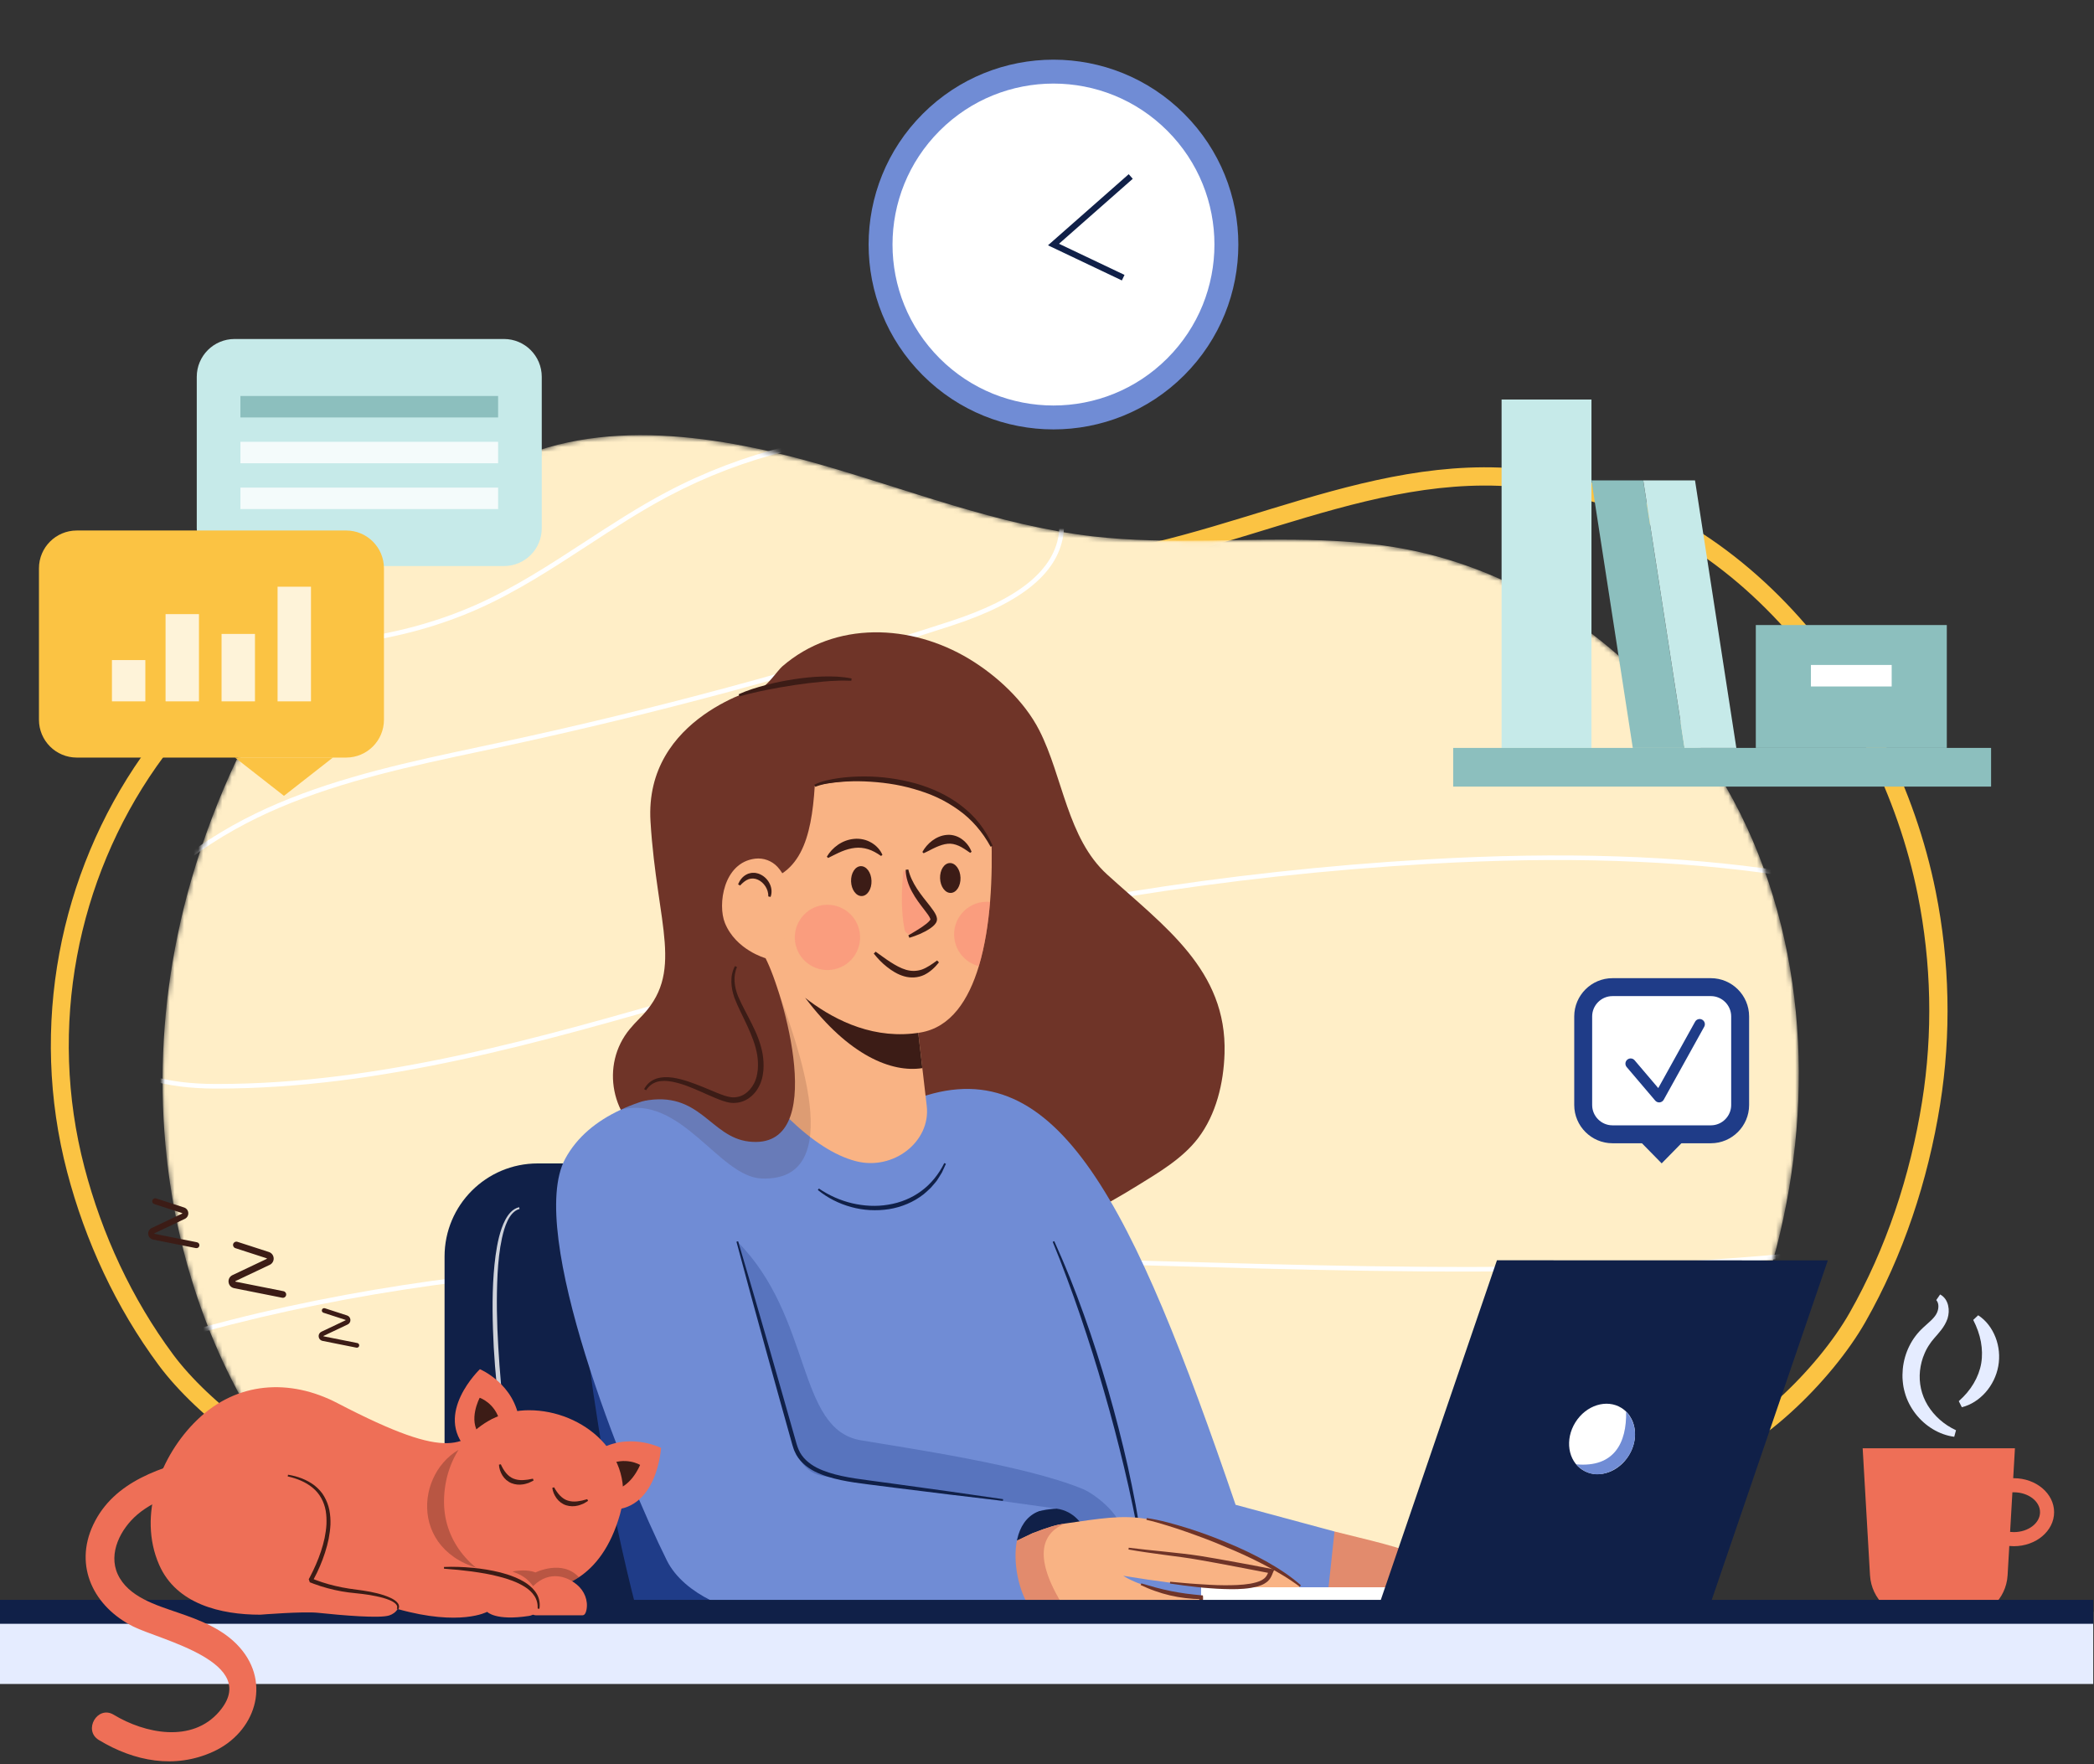 <svg width="438" height="369" viewBox="0 0 438 369" fill="none" xmlns="http://www.w3.org/2000/svg">
<rect x="0" y="0" width="438" height="369" fill="#333333" stroke="none"/>
<path d="M421.225 309.191C421.183 309.191 421.142 309.196 421.1 309.197L421.462 302.936H389.613L391.148 329.496C391.435 334.475 395.557 338.365 400.543 338.365H410.532C415.519 338.365 419.64 334.475 419.927 329.496L420.282 323.368C420.592 323.397 420.906 323.415 421.225 323.415C425.874 323.415 429.657 320.225 429.657 316.303C429.657 312.382 425.874 309.191 421.225 309.191ZM421.225 320.469C420.962 320.469 420.705 320.45 420.452 320.422L420.93 312.149C421.028 312.145 421.125 312.138 421.225 312.138C424.25 312.138 426.711 314.006 426.711 316.303C426.711 318.6 424.25 320.469 421.225 320.469Z" fill="#EE6F57"/>
<path d="M408.762 300.528C405.638 300.122 402.692 298.311 400.684 295.728C399.682 294.432 398.883 292.937 398.438 291.314C398.311 290.913 398.237 290.501 398.147 290.091C398.091 289.678 398.011 289.264 397.989 288.847C397.901 288.014 397.936 287.178 398.002 286.349C398.167 284.691 398.62 283.065 399.36 281.572C399.726 280.824 400.163 280.109 400.671 279.446C401.166 278.783 401.763 278.152 402.326 277.638C402.888 277.116 403.428 276.665 403.89 276.213C404.125 275.99 404.341 275.769 404.53 275.541C404.723 275.31 404.888 275.081 405.007 274.866C405.276 274.416 405.438 273.858 405.452 273.335C405.47 272.806 405.349 272.326 405.008 271.931L405.811 270.761C406.242 270.977 406.621 271.326 406.907 271.727C407.187 272.134 407.374 272.59 407.486 273.05C407.703 273.976 407.638 274.914 407.36 275.817C406.724 277.626 405.517 278.809 404.618 279.866C404.162 280.399 403.787 280.869 403.453 281.41C403.275 281.668 403.132 281.951 402.972 282.22C402.837 282.506 402.683 282.78 402.567 283.073C402.056 284.225 401.745 285.462 401.603 286.712C401.336 289.229 401.881 291.742 403.221 293.955C404.573 296.153 406.616 297.997 409.138 299.161L408.762 300.528Z" fill="#E5ECFF"/>
<path d="M409.716 293.074C410.998 291.939 412.036 290.714 412.825 289.37C413.619 288.036 414.162 286.602 414.411 285.145C414.656 283.687 414.618 282.165 414.34 280.644C414.056 279.119 413.522 277.619 412.739 276.084L413.772 275.112C415.427 276.168 416.675 277.853 417.403 279.732C418.139 281.616 418.351 283.736 417.974 285.779C417.599 287.824 416.652 289.722 415.319 291.233C413.983 292.736 412.25 293.887 410.351 294.343L409.716 293.074Z" fill="#E5ECFF"/>
<path d="M158.302 344.687C117.63 336.811 88.902 313.113 75.567 276.403C54.355 218.009 77.083 131.928 137.89 113.015C161.972 105.525 191.545 118.938 216.285 118.755C251.034 118.499 282.282 97.175 316.801 99.893C361.742 103.433 394.592 144.835 403.018 186.841C405.911 201.26 406.246 216.183 403.931 230.696C401.415 246.468 396.29 261.921 388.512 275.587C381.809 287.361 366.314 302.95 353.134 306.089C353.133 306.089 158.302 344.687 158.302 344.687Z" stroke="#FBC343" stroke-width="3.82" stroke-miterlimit="10"/>
<path d="M267.171 338.167C307.367 328.243 338.081 298.268 348.671 263.972C365.515 209.417 336.189 132.661 273.767 119.586C261.087 116.93 247.724 117.602 234.86 119.088C213.847 121.516 192.291 124.569 171.115 123.893C150.521 123.236 130.55 117.182 109.795 117.649C41.2 119.194 0.12 184.7 15.863 244.685C19.583 258.861 25.895 272.569 34.733 284.471C42.349 294.726 59.073 307.854 72.53 309.814C72.532 309.814 267.171 338.167 267.171 338.167Z" stroke="#FBC343" stroke-width="3.75" stroke-miterlimit="10"/>
<mask id="mask0_341_236" style="mask-type:luminance" maskUnits="userSpaceOnUse" x="34" y="91" width="343" height="256">
<path d="M368.048 272.719C357.266 303.917 344.389 334.725 299.603 346.621L106.025 344.565C62.405 323.963 38.568 283.283 34.602 239.394C33.289 224.89 34.147 210.027 37.19 195.434C37.985 191.59 38.933 187.766 40.035 183.973C50.035 149.495 71.201 116.989 102.688 98.655C122.919 86.874 148.851 90.762 170.338 96.81C189.71 102.261 208.634 109.898 228.635 112.197C244.567 114.023 260.775 112.402 276.758 113.03C282.479 113.255 288.162 113.767 293.799 114.824C317.944 119.36 339.348 134.165 354.037 153.96C359.098 160.763 363.358 168.156 366.67 175.92C379.604 206.292 378.829 241.52 368.048 272.719Z" fill="white"/>
</mask>
<g mask="url(#mask0_341_236)">
<path d="M368.048 272.719C357.266 303.917 344.389 334.725 299.603 346.622L106.025 344.565C62.405 323.963 38.568 283.283 34.602 239.394C33.289 224.89 34.147 210.027 37.19 195.434C37.985 191.59 38.933 187.766 40.035 183.973C50.035 149.495 71.201 116.989 102.688 98.655C122.919 86.874 148.851 90.762 170.338 96.81C189.71 102.261 208.634 109.898 228.635 112.198C244.567 114.023 260.775 112.403 276.758 113.03C282.479 113.255 288.162 113.767 293.799 114.824C317.944 119.36 339.348 134.165 354.037 153.96C359.098 160.763 363.358 168.156 366.67 175.921C379.604 206.293 378.829 241.521 368.048 272.719Z" fill="#FFEEC7"/>
<path d="M-0.185 319.961C-1.067 309.243 4.934 297.687 15.476 289.801C25.078 282.619 36.924 278.958 48.296 276.072C111.482 260.034 178.223 261.948 242.766 263.798C300.447 265.452 360.094 267.161 417.194 256.102C425.323 254.528 433.867 252.613 441.139 248.102C448.95 243.256 453.896 235.665 454.045 228.291C454.325 214.464 439.346 204.987 430.393 200.569C396.39 183.79 354.552 177.479 298.73 180.702C256.721 183.129 214.583 189.893 173.484 200.808C164.249 203.261 154.866 205.973 145.794 208.596C113.311 217.986 79.726 227.695 45.471 227.695C45.298 227.695 45.128 227.695 44.956 227.695C35.657 227.668 23.718 225.785 19.649 216.964C16.778 210.737 19.193 203.644 21.725 198.79C30.186 182.566 46.193 173.11 58.132 168.035C71.544 162.335 86.117 159.236 100.211 156.239C101.884 155.883 103.556 155.527 105.226 155.168C136.713 148.386 168.183 139.902 198.762 129.952C213.274 125.23 220.722 119.09 221.531 111.182C222.248 104.167 217.1 98.025 211.679 95.048C205.185 91.482 197.511 91.019 191.552 91.015C191.524 91.015 191.495 91.015 191.468 91.015C173.483 91.015 155.635 95.428 139.846 103.781C133.981 106.884 128.321 110.575 122.848 114.145C115.602 118.87 108.109 123.757 100.033 127.351C84.415 134.301 65.926 136.862 45.077 134.96C28.981 133.493 16.712 129.54 7.568 122.878C2.051 118.858 -2.554 113.672 -7.007 108.658C-12.418 102.563 -18.015 96.262 -25.205 92.169L-24.73 91.334C-17.401 95.505 -11.752 101.867 -6.288 108.02C-1.869 112.996 2.701 118.142 8.134 122.101C17.134 128.658 29.246 132.551 45.164 134.003C65.844 135.889 84.175 133.355 99.642 126.473C107.649 122.911 115.108 118.046 122.323 113.34C127.814 109.759 133.492 106.055 139.397 102.932C155.323 94.507 173.328 90.054 191.468 90.054C191.496 90.054 191.524 90.054 191.553 90.054C197.627 90.059 205.456 90.535 212.142 94.206C217.841 97.335 223.249 103.828 222.487 111.28C221.635 119.606 213.972 126.013 199.059 130.866C168.449 140.826 136.947 149.318 105.428 156.107C103.758 156.467 102.085 156.823 100.411 157.179C86.362 160.166 71.835 163.255 58.508 168.92C46.714 173.933 30.907 183.262 22.577 199.234C20.145 203.897 17.814 210.689 20.522 216.561C24.379 224.923 35.94 226.708 44.958 226.734C45.128 226.735 45.301 226.735 45.47 226.735C79.592 226.735 113.107 217.046 145.527 207.673C154.605 205.049 163.992 202.336 173.238 199.88C214.398 188.948 256.602 182.173 298.676 179.743C354.672 176.508 396.66 182.852 430.818 199.707C439.977 204.227 455.297 213.951 455.006 228.311C454.85 236.007 449.731 243.903 441.646 248.919C434.235 253.516 425.594 255.454 417.377 257.046C360.172 268.125 300.472 266.414 242.738 264.759C178.262 262.911 111.589 260.999 48.532 277.004C37.257 279.866 25.518 283.49 16.052 290.571C5.772 298.26 -0.082 309.492 0.773 319.882L-0.185 319.961Z" fill="white"/>
</g>
<path d="M279.14 320.336C292.209 323.687 310.166 326.691 304.443 337.865L271.883 337.833L279.14 320.336Z" fill="#E28B6D"/>
<path d="M143.955 346.623H112.461C101.706 346.623 92.988 337.905 92.988 327.15V262.826C92.988 252.072 101.706 243.353 112.461 243.353H143.955C154.71 243.353 163.428 252.072 163.428 262.826V327.15C163.428 337.905 154.71 346.623 143.955 346.623Z" fill="#102048"/>
<path opacity="0.8" d="M108.673 252.875C107.49 253.184 106.692 254.264 106.158 255.367C105.612 256.49 105.274 257.718 105 258.95C104.465 261.426 104.213 263.969 104.073 266.512C103.815 271.604 103.92 276.721 104.231 281.822C104.521 286.925 104.989 292.02 105.606 297.097C105.903 299.637 106.245 302.172 106.637 304.699C107.013 307.229 107.434 309.753 107.949 312.258L107.582 312.341C106.969 309.848 106.445 307.334 105.975 304.81C105.526 302.283 105.127 299.746 104.773 297.204C104.086 292.117 103.581 287.004 103.28 281.876C103.019 276.748 102.89 271.6 103.263 266.46C103.46 263.894 103.753 261.323 104.368 258.802C104.694 257.549 105.083 256.298 105.701 255.134C106.011 254.555 106.376 253.995 106.85 253.517C107.319 253.041 107.917 252.656 108.589 252.508L108.673 252.875Z" fill="white"/>
<path d="M120.723 259.68C120.723 259.68 122.716 300.099 135.262 344.562H169.545L120.723 259.68Z" fill="#1F3C88"/>
<path d="M136.45 239.045C127.835 234.359 125.472 222.747 131.763 215.206C132.369 214.48 133.041 213.746 133.786 213.005C143.397 203.43 137.409 193.851 136.065 171.823C134.723 149.817 159.239 143.807 159.286 143.796C160.442 143.513 162.68 140.214 163.626 139.393C174.691 129.796 190.564 130.505 202.693 137.809C208.464 141.284 214.271 146.636 217.395 152.775C222.348 162.511 223.244 175.34 231.586 182.922C243.478 193.731 256.669 202.907 256.136 220.34C255.947 226.532 254.397 233.076 250.623 238.04C247.334 242.366 242.324 245.268 237.802 248.067C230.452 252.615 222.693 256.638 214.486 259.339C206.541 261.954 198.508 264.306 190.452 266.548C189.691 266.76 188.929 266.971 188.167 267.179L136.45 239.045Z" fill="#6F3428"/>
<path d="M192.511 229.527C221.304 219.641 236.944 251.87 258.449 314.753L279.139 320.336L276.735 342.73L269.185 344.303L207.543 344.563L192.511 229.527Z" fill="#708CD5"/>
<path d="M437.84 337.142H0V352.232H437.84V337.142Z" fill="#E5ECFF"/>
<path d="M151.947 224.842L216.339 240.958L243.392 322.023L153.016 324.777L147.037 264.839L151.947 224.842Z" fill="#708CD5"/>
<path opacity="0.3" d="M154.218 259.68C170.038 275.607 166.539 298.945 180.054 301.261C189.001 302.794 214.429 306.428 226.559 311.482C229.013 312.504 235.785 317.541 234.736 322.01C234.06 324.89 225.035 322.583 225.035 322.583L157.466 315.801L143.157 282.694L154.218 259.68Z" fill="#1F3C88"/>
<path d="M209.797 318.06C210.257 317.336 219.945 315.415 221.04 315.565C224.643 316.056 226.611 318.88 227.479 321.039L213.145 328.599L209.797 318.06Z" fill="#102048"/>
<path d="M220.522 259.609L222.185 263.399C222.732 264.665 223.244 265.947 223.775 267.221C224.796 269.785 225.781 272.363 226.706 274.964C228.578 280.157 230.236 285.425 231.791 290.72C233.319 296.025 234.693 301.373 235.907 306.757C236.493 309.454 237.059 312.156 237.562 314.87C238.055 317.586 238.476 320.315 238.835 323.052L238.479 323.103C238.028 320.388 237.511 317.684 236.931 314.994C236.377 312.298 235.76 309.616 235.124 306.938C233.849 301.583 232.447 296.259 230.915 290.973C229.411 285.678 227.738 280.433 225.972 275.22C225.1 272.61 224.153 270.025 223.196 267.445C222.707 266.159 222.236 264.865 221.732 263.584L220.192 259.752L220.522 259.609Z" fill="#102048"/>
<path d="M271.992 331.74C271.992 331.74 269.282 334.943 260.73 331.823C256.701 332.291 249.205 331.932 234.951 329.606C234.951 329.606 240.128 333.226 251.832 333.847C251.832 333.847 251.332 337.294 245.163 337.14C237.738 336.954 236.88 336.506 230.115 336.788C228.731 336.846 225.72 336.781 222.459 336.679C216.77 336.493 210.306 336.192 210.306 336.192L204.669 326.115L215.918 320.727C219.371 319.376 221.095 318.908 222.773 318.671C230.038 317.64 234.625 316.82 239.833 317.716C245.618 318.709 263.293 324.571 271.992 331.74Z" fill="#F9B384"/>
<path d="M222.773 336.506L222.459 336.679C216.77 336.493 210.306 336.192 210.306 336.192L204.669 326.115L215.918 320.727C219.371 319.376 221.095 318.908 222.773 318.671C218.638 320.356 215.252 324.777 222.773 336.506Z" fill="#E28B6D"/>
<path d="M178.489 229.418C163.853 226.419 128.185 223.924 118.219 242.389C110.013 257.591 130.581 308.5 139.49 326.405C143.158 333.774 153.806 337.42 157.946 337.448L216.752 337.11C212.796 336.193 207.725 314.964 221.041 315.564L172.338 308.78C170.44 308.515 168.744 307.455 167.688 305.856C166.985 304.792 166.166 303.446 165.749 301.917L151.925 251.282L178.489 229.418Z" fill="#708CD5"/>
<path d="M308.607 337.448L251.232 337.413V332H308.94L308.607 337.448Z" fill="white"/>
<path d="M357.082 337.448L287.871 337.427L313.116 263.608L382.327 263.629L357.082 337.448Z" fill="#102048"/>
<path d="M340.673 304.468C338.553 307.857 334.588 309.247 331.564 307.761C331.384 307.678 331.211 307.582 331.038 307.473C327.957 305.551 327.284 301.079 329.527 297.498C331.769 293.911 336.08 292.565 339.162 294.494C340.09 295.077 340.795 295.884 341.276 296.832C342.378 299.029 342.237 301.97 340.673 304.468Z" fill="white"/>
<path d="M340.674 304.468C338.553 307.857 333.34 310.319 329.686 306.29C337.611 307.009 340.28 301.818 340.13 295.258C342.843 298.254 342.237 301.97 340.674 304.468Z" fill="#708CD5"/>
<path d="M239.864 317.531C242.806 317.965 245.653 318.787 248.475 319.662C251.296 320.546 254.069 321.58 256.795 322.725C259.533 323.843 262.204 325.13 264.799 326.558C267.379 328.009 269.892 329.621 272.112 331.596L271.873 331.886C270.697 331.013 269.485 330.193 268.229 329.443C266.984 328.675 265.701 327.968 264.4 327.297C261.803 325.946 259.146 324.703 256.427 323.603C253.743 322.42 250.983 321.415 248.219 320.432C246.835 319.945 245.44 319.486 244.038 319.057C242.638 318.619 241.225 318.218 239.8 317.901L239.864 317.531Z" fill="#6F3428"/>
<path d="M238.722 331.191L241.818 332.076C242.849 332.352 243.887 332.591 244.929 332.803C245.97 333.017 247.021 333.182 248.075 333.331C249.13 333.469 250.19 333.575 251.254 333.681L251.607 333.716L251.635 334.022C251.674 334.438 251.631 334.79 251.52 335.165C251.406 335.53 251.199 335.886 250.899 336.142C250.599 336.392 250.246 336.555 249.892 336.63C249.716 336.675 249.539 336.682 249.364 336.706L248.845 336.693V336.317L249.309 336.247C249.456 336.203 249.609 336.18 249.745 336.124C250.026 336.025 250.263 335.864 250.444 335.67C250.627 335.475 250.749 335.234 250.808 334.966C250.867 334.707 250.872 334.391 250.829 334.156L251.211 334.497C249.037 334.457 246.86 334.198 244.733 333.705C243.67 333.462 242.623 333.146 241.598 332.782C240.568 332.429 239.573 331.994 238.592 331.543L238.722 331.191Z" fill="#6F3428"/>
<path d="M236.101 323.731C238.59 324.049 241.093 324.294 243.596 324.549C246.097 324.825 248.604 325.068 251.107 325.463C253.597 325.862 256.074 326.314 258.551 326.764C261.027 327.217 263.502 327.671 265.97 328.17L266.555 328.289L266.305 328.831C266.142 329.184 265.985 329.718 265.668 330.161C265.533 330.4 265.318 330.578 265.136 330.781C264.923 330.936 264.713 331.113 264.488 331.239C263.58 331.769 262.608 331.95 261.659 332.135C259.749 332.446 257.847 332.433 255.957 332.371C255.012 332.336 254.068 332.296 253.13 332.211C252.189 332.143 251.249 332.074 250.314 331.954C248.441 331.759 246.578 331.494 244.717 331.223L244.763 330.851C246.635 331.005 248.499 331.213 250.37 331.323C251.305 331.396 252.239 331.453 253.173 331.494C254.107 331.554 255.041 331.57 255.974 331.581C257.835 331.59 259.709 331.556 261.511 331.257C262.393 331.08 263.303 330.889 264.023 330.451C264.206 330.348 264.354 330.212 264.521 330.096C264.645 329.943 264.807 329.823 264.899 329.645C265.132 329.318 265.238 328.933 265.456 328.431L265.791 329.091C260.85 328.161 255.914 327.165 250.967 326.307C248.507 325.859 246.009 325.558 243.516 325.224C241.024 324.877 238.525 324.56 236.042 324.102L236.101 323.731Z" fill="#6F3428"/>
<path d="M0 337.142H437.84" stroke="#102048" stroke-width="5" stroke-miterlimit="10"/>
<path d="M171.288 248.602C173.413 250.05 175.782 251.106 178.257 251.688C180.73 252.259 183.307 252.41 185.799 251.978C188.292 251.582 190.697 250.62 192.719 249.109C194.758 247.619 196.375 245.579 197.514 243.279L197.859 243.427C197.593 244.026 197.318 244.624 197.036 245.222C196.715 245.797 196.337 246.342 195.985 246.905C195.595 247.44 195.13 247.919 194.703 248.429C194.244 248.909 193.72 249.325 193.228 249.776C191.131 251.433 188.582 252.492 185.954 252.917C183.322 253.322 180.61 253.18 178.056 252.474C175.501 251.78 173.092 250.568 171.062 248.903L171.288 248.602Z" fill="#102048"/>
<path d="M154.391 259.632L157.602 270.545L160.763 281.473L163.889 292.41L165.444 297.881L166.221 300.617C166.488 301.531 166.707 302.462 167.067 303.257C167.772 304.909 169.198 306.133 170.81 306.975C172.441 307.81 174.251 308.328 176.078 308.731C177.914 309.125 179.772 309.393 181.657 309.635L187.293 310.398L198.561 311.957L209.821 313.578L209.774 313.934L198.476 312.595L187.187 311.194L181.544 310.477C179.668 310.245 177.768 309.981 175.894 309.587C174.023 309.183 172.149 308.662 170.395 307.776C168.668 306.892 167.022 305.513 166.237 303.632C166.12 303.407 166.04 303.171 165.963 302.933C165.884 302.697 165.795 302.454 165.738 302.23L165.356 300.861L164.59 298.122L163.059 292.644L160.015 281.683L157.004 270.713L154.045 259.729L154.391 259.632Z" fill="#102048"/>
<path d="M190.964 206.522L193.848 231.347C194.706 238.736 186.918 244.928 179.024 242.88C174.511 241.708 169.808 238.585 164.941 233.89C163.94 232.925 163.332 231.676 163.196 230.345L160.122 200.426L190.964 206.522Z" fill="#F9B384"/>
<path d="M191.357 209.899L192.927 223.416C186.548 224.416 177.556 220.83 168.433 208.721L191.357 209.899Z" fill="#3C1C16"/>
<path d="M207.089 188.65C206.721 193.151 206.009 197.855 204.746 202.08C202.612 209.181 198.889 214.909 192.512 215.97C173.734 219.092 160.126 200.424 160.126 200.424L157.942 175.023L169.275 155.418L194.652 154.682L207.027 169.32C207.027 169.32 207.923 178.451 207.089 188.65Z" fill="#F9B384"/>
<path d="M157.335 184.674C167.414 183.922 169.736 175.404 170.424 164.362C170.424 164.362 197.727 157.599 207.42 177.008L214.77 177.805L192.511 148.255L157.917 152.382L151.148 174.839L157.335 184.674Z" fill="#6F3428"/>
<path d="M162.667 181.364C161.48 180.057 159.71 179.392 157.957 179.605C151.261 180.416 150.097 189.283 151.629 193.056C153.92 198.704 160.124 200.423 160.124 200.423L165.455 194.785C165.881 188.914 165.214 184.17 162.667 181.364Z" fill="#F9B384"/>
<path opacity="0.15" d="M162.777 207.234C166.457 217.698 177.778 247.247 159.288 246.504C150.376 246.146 142.545 228.86 129.841 232.123C131.243 231.446 132.82 230.832 134.592 230.288L162.777 207.234Z" fill="#3C1C16"/>
<path d="M160.124 200.423C163.691 207.198 173.669 240.715 156.672 238.779C148.48 237.846 146.469 227.978 134.591 230.288L160.124 200.423Z" fill="#6F3428"/>
<path d="M160.708 187.505C160.734 186.719 160.486 185.997 160.097 185.387C159.7 184.782 159.149 184.281 158.523 184.003C157.9 183.72 157.223 183.668 156.583 183.898C155.936 184.128 155.359 184.637 154.793 185.227L154.381 184.982C154.704 184.175 155.26 183.374 156.145 182.915C156.367 182.804 156.59 182.691 156.842 182.654C157.088 182.595 157.336 182.544 157.589 182.564L157.968 182.576L158.334 182.653C158.584 182.694 158.811 182.788 159.033 182.894C159.921 183.311 160.619 184.034 161.018 184.89C161.427 185.736 161.509 186.755 161.177 187.606L160.708 187.505Z" fill="#3C1C16"/>
<path d="M196.634 183.72C196.695 185.447 197.7 186.812 198.881 186.771C200.061 186.73 200.969 185.297 200.908 183.571C200.848 181.844 199.842 180.478 198.662 180.52C197.481 180.561 196.574 181.994 196.634 183.72Z" fill="#3C1C16"/>
<path d="M178.017 184.373C178.077 186.099 179.083 187.465 180.264 187.424C181.444 187.382 182.351 185.949 182.291 184.223C182.231 182.497 181.225 181.131 180.044 181.172C178.864 181.213 177.957 182.646 178.017 184.373Z" fill="#3C1C16"/>
<path d="M196.398 201.295C195.586 202.319 194.605 203.277 193.329 203.909C192.044 204.529 190.468 204.609 189.115 204.209C187.749 203.82 186.584 203.079 185.541 202.258C184.485 201.442 183.584 200.477 182.765 199.457L183.153 199.057C184.216 199.791 185.213 200.578 186.269 201.239C187.314 201.906 188.389 202.522 189.508 202.845C190.626 203.178 191.758 203.16 192.857 202.787C193.949 202.381 194.977 201.657 196.009 200.896L196.398 201.295Z" fill="#3C1C16"/>
<path d="M202.937 178.388C202.105 177.813 201.332 177.269 200.543 176.918C199.75 176.579 198.991 176.401 198.206 176.491C197.422 176.565 196.616 176.842 195.784 177.205C194.948 177.569 194.129 178.058 193.188 178.474L192.932 178.205C193.443 177.302 194.115 176.496 194.972 175.852C195.823 175.215 196.879 174.721 198.062 174.632C199.244 174.518 200.464 174.943 201.334 175.631C202.222 176.312 202.848 177.194 203.23 178.158L202.937 178.388Z" fill="#3C1C16"/>
<path d="M184.285 179.041C183.39 178.405 182.507 177.918 181.595 177.628C180.681 177.35 179.76 177.241 178.834 177.348C177.909 177.449 176.985 177.711 176.058 178.093C175.13 178.477 174.219 178.975 173.206 179.459L172.949 179.189C173.527 178.207 174.326 177.358 175.292 176.689C176.257 176.023 177.425 175.575 178.657 175.464C179.886 175.344 181.173 175.615 182.226 176.234C183.285 176.838 184.128 177.753 184.577 178.812L184.285 179.041Z" fill="#3C1C16"/>
<path opacity="0.5" d="M166.254 196.312C166.386 200.081 169.548 203.029 173.316 202.897C177.085 202.765 180.033 199.603 179.901 195.834C179.769 192.066 176.607 189.118 172.838 189.25C169.07 189.382 166.122 192.544 166.254 196.312Z" fill="#FC8879"/>
<path opacity="0.5" d="M207.089 188.65C206.721 193.151 206.01 197.855 204.746 202.08C201.864 201.363 199.687 198.799 199.577 195.69C199.442 191.918 202.392 188.76 206.157 188.625C206.47 188.613 206.782 188.625 207.089 188.65Z" fill="#FC8879"/>
<path opacity="0.5" d="M188.929 182.371C188.959 182.049 189.404 182.009 189.499 182.318C191.026 187.298 195.985 190.939 195.192 192.401C194.633 193.43 192.535 194.595 191.065 195.315C190.288 195.694 189.358 195.235 189.194 194.382C188.484 190.685 188.525 186.617 188.929 182.371Z" fill="#FC8879"/>
<path d="M189.99 181.866C190.332 183.325 190.998 184.65 191.806 185.894C192.618 187.141 193.569 188.298 194.53 189.516C194.773 189.822 195.007 190.139 195.237 190.476C195.464 190.818 195.696 191.165 195.873 191.646C195.956 191.885 196.037 192.182 195.963 192.572C195.855 193.012 195.672 193.161 195.527 193.366C195.21 193.722 194.876 193.983 194.532 194.216C193.165 195.13 191.712 195.691 190.211 196.156L189.998 195.641C190.653 195.252 191.325 194.885 191.958 194.47C192.597 194.072 193.232 193.661 193.786 193.21C194.057 192.983 194.318 192.749 194.5 192.519C194.575 192.415 194.66 192.262 194.623 192.319C194.626 192.328 194.611 192.235 194.563 192.116C194.364 191.606 193.85 190.977 193.407 190.385C192.479 189.179 191.504 187.923 190.757 186.513C189.995 185.12 189.465 183.536 189.437 181.931L189.99 181.866Z" fill="#3C1C16"/>
<path d="M154.158 202.283C153.726 203.235 153.585 204.291 153.649 205.331C153.72 206.374 153.995 207.402 154.381 208.381C155.207 210.327 156.307 212.231 157.273 214.194C158.26 216.15 159.123 218.233 159.519 220.468C159.707 221.584 159.768 222.73 159.682 223.871C159.605 224.438 159.551 225.003 159.401 225.579C159.238 226.143 159.053 226.705 158.769 227.225C158.238 228.276 157.43 229.215 156.4 229.857C155.378 230.516 154.11 230.796 152.905 230.676C151.683 230.523 150.658 230.079 149.635 229.67C148.618 229.246 147.623 228.803 146.635 228.359C144.658 227.487 142.659 226.642 140.586 226.256C139.555 226.063 138.499 226.002 137.515 226.258C137.03 226.397 136.573 226.616 136.168 226.916C135.761 227.218 135.431 227.617 135.138 228.046L134.724 227.804C135.009 227.313 135.346 226.836 135.792 226.453C136.241 226.079 136.764 225.792 137.317 225.603C138.436 225.247 139.609 225.258 140.721 225.409C142.952 225.752 145.026 226.559 147.053 227.373L150.063 228.622C151.055 229.013 152.071 229.412 153.021 229.514C153.982 229.592 154.949 229.372 155.757 228.839C156.572 228.322 157.229 227.54 157.692 226.663C157.936 226.228 158.096 225.75 158.242 225.272C158.372 224.794 158.427 224.272 158.504 223.762C158.591 222.731 158.547 221.69 158.384 220.658C158.04 218.592 157.235 216.6 156.339 214.64C155.447 212.667 154.401 210.767 153.602 208.669C153.242 207.606 153.001 206.492 152.979 205.357C152.957 204.226 153.186 203.069 153.73 202.067L154.158 202.283Z" fill="#3C1C16"/>
<path d="M154.502 145.215C156.341 144.386 158.268 143.791 160.209 143.282C162.149 142.763 164.121 142.379 166.104 142.069C168.089 141.771 170.09 141.561 172.103 141.502C173.109 141.477 174.118 141.48 175.126 141.53C176.133 141.596 177.143 141.709 178.134 141.917L178.066 142.392C177.079 142.361 176.101 142.328 175.115 142.387C174.132 142.409 173.147 142.476 172.166 142.571C170.202 142.75 168.241 142.987 166.285 143.276C164.329 143.562 162.383 143.917 160.441 144.291C159.47 144.478 158.505 144.694 157.544 144.925C156.575 145.133 155.627 145.406 154.67 145.664L154.502 145.215Z" fill="#3C1C16"/>
<path d="M170.315 164.148C171.134 163.714 171.999 163.453 172.868 163.24C173.74 163.038 174.617 162.862 175.501 162.745C177.27 162.504 179.052 162.407 180.835 162.408C184.401 162.407 187.968 162.906 191.425 163.841C194.869 164.806 198.204 166.322 201.068 168.517C202.489 169.622 203.804 170.873 204.91 172.293C206.003 173.721 206.933 175.266 207.637 176.905L207.204 177.111C205.538 174.049 203.254 171.357 200.428 169.376C199.025 168.378 197.537 167.496 195.968 166.775C194.401 166.047 192.757 165.493 191.095 165.011C187.766 164.044 184.292 163.582 180.815 163.443C179.075 163.374 177.328 163.416 175.595 163.57C173.872 163.723 172.104 163.946 170.534 164.575L170.315 164.148Z" fill="#3C1C16"/>
<path d="M49.657 259.744L56.244 261.878C56.812 262.062 57.204 262.566 57.242 263.162C57.281 263.757 56.958 264.307 56.418 264.564L49.225 267.975L49.237 268.073L59.3 270.077C59.676 270.153 59.923 270.52 59.848 270.898C59.773 271.276 59.405 271.521 59.027 271.446L48.964 269.441C48.342 269.316 47.889 268.831 47.81 268.2C47.732 267.569 48.052 266.986 48.627 266.714L55.82 263.303L55.813 263.206L49.227 261.071C48.86 260.952 48.659 260.559 48.778 260.192C48.898 259.825 49.291 259.625 49.657 259.744Z" fill="#3C1C16"/>
<path d="M32.65 250.669L38.499 252.565C39.004 252.729 39.352 253.176 39.386 253.705C39.42 254.234 39.133 254.722 38.654 254.95L32.266 257.979L32.276 258.066L41.213 259.847C41.548 259.914 41.767 260.24 41.7 260.576C41.633 260.911 41.307 261.129 40.971 261.062L32.035 259.282C31.482 259.17 31.079 258.74 31.01 258.179C30.94 257.619 31.225 257.101 31.735 256.86L38.123 253.83L38.117 253.745L32.268 251.849C31.942 251.743 31.764 251.394 31.869 251.068C31.975 250.742 32.325 250.564 32.65 250.669Z" fill="#3C1C16"/>
<path d="M67.956 273.645L72.594 275.149C72.994 275.278 73.269 275.633 73.297 276.052C73.324 276.471 73.097 276.859 72.717 277.04L67.651 279.441L67.66 279.51L74.746 280.922C75.011 280.975 75.184 281.234 75.131 281.5C75.079 281.766 74.82 281.939 74.554 281.886L67.468 280.474C67.03 280.385 66.711 280.044 66.656 279.6C66.601 279.156 66.826 278.745 67.23 278.553L72.296 276.152L72.291 276.084L67.653 274.581C67.395 274.497 67.254 274.22 67.337 273.962C67.421 273.703 67.698 273.562 67.956 273.645Z" fill="#3C1C16"/>
<path d="M357.862 237.257H337.278C333.911 237.257 331.156 234.502 331.156 231.135V212.6C331.156 209.233 333.911 206.478 337.278 206.478H357.862C361.23 206.478 363.984 209.233 363.984 212.6V231.135C363.984 234.502 361.23 237.257 357.862 237.257Z" fill="white" stroke="#1F3C88" stroke-width="3.75" stroke-miterlimit="10"/>
<path d="M347.57 243.339L341.604 237.257H353.537L347.57 243.339Z" fill="#1F3C88"/>
<path d="M347.046 230.588C346.729 230.588 346.424 230.449 346.216 230.204L340.249 223.188C339.859 222.729 339.915 222.041 340.373 221.652C340.832 221.261 341.52 221.318 341.909 221.775L346.857 227.592L354.561 213.707C354.854 213.181 355.518 212.992 356.043 213.282C356.57 213.575 356.76 214.238 356.468 214.765L348 230.026C347.826 230.339 347.51 230.547 347.154 230.582C347.118 230.586 347.082 230.588 347.046 230.588Z" fill="#1F3C88"/>
<path d="M43.107 304.567C33.966 306.732 23.827 309.733 19.491 318.948C15.395 327.653 19.658 336.108 27.886 340.225C33.454 343.011 54.67 347.705 45.86 358.001C40.168 364.653 30.284 362.596 23.784 358.668C20.398 356.622 17.312 361.922 20.689 363.963C28.08 368.43 36.588 370.067 44.628 366.375C53.353 362.367 56.787 352.094 50.13 344.579C46.717 340.725 41.895 338.915 37.156 337.284C32.675 335.742 26.807 334.019 24.631 329.294C22.583 324.847 25.27 319.764 28.682 316.837C33.096 313.05 39.236 311.783 44.737 310.48C48.576 309.571 46.95 303.656 43.107 304.567Z" fill="#EE6F57"/>
<path d="M127.127 315.782C137.519 316.387 138.265 302.853 138.265 302.853C138.265 302.853 131.155 299.245 124.494 303.719L127.127 315.782Z" fill="#EE6F57"/>
<path d="M127.714 311.682C131.853 311.616 133.888 306.414 133.888 306.414C133.888 306.414 130.838 304.548 126.996 306.458L127.714 311.682Z" fill="#3C1C16"/>
<path d="M97.776 303.254C90.571 295.742 100.383 286.39 100.383 286.39C100.383 286.39 107.742 289.456 108.662 297.429L97.776 303.254Z" fill="#EE6F57"/>
<path d="M100.339 300.112C97.824 297.068 100.339 292.369 100.339 292.369C100.339 292.369 103.581 293.428 104.574 297.398L100.339 300.112Z" fill="#3C1C16"/>
<path d="M112.65 336.487C112.297 337.307 111.528 337.864 110.644 337.999C103.617 339.081 101.9 337.14 101.9 337.14C101.9 337.14 96.307 340.254 83.162 336.551C82.835 337.159 82.175 337.653 81.419 337.896C79.407 338.556 71.598 337.877 66.512 337.345C63.437 337.018 54.429 337.742 54.429 337.742C46.223 337.742 36.902 335.551 33.295 327.319C28.728 316.903 33.532 304.417 41.278 296.96C49.541 288.991 60.567 288.273 70.593 293.494C94.911 306.166 96.749 302.034 102.989 296.781L107.198 328.716C108.575 329.196 109.786 329.856 110.657 330.772C111.253 331.4 111.708 331.983 112.041 332.528C113.13 334.283 113.027 335.603 112.65 336.487Z" fill="#EE6F57"/>
<path opacity="0.3" d="M95.917 303.254C86.166 308.985 85.846 327.136 104.67 328.908L106.826 320.676L95.917 303.254Z" fill="#3C1C16"/>
<path d="M129.684 316.749C127.704 323.706 124.437 327.691 121.087 329.908C117.967 331.99 114.789 332.534 112.496 332.534C110.433 332.534 108.383 332.207 106.423 331.586C98.966 329.241 92.874 322.707 92.874 314.123C92.874 303.283 100.747 294.974 110.657 294.974C122.003 294.974 133.207 304.34 129.684 316.749Z" fill="#EE6F57"/>
<path opacity="0.3" d="M121.086 329.908C117.967 331.99 114.789 332.534 112.496 332.534C112.342 332.534 112.195 332.534 112.041 332.528C111.708 331.983 111.253 331.4 110.657 330.772C109.786 329.856 108.575 329.196 107.198 328.716C110.241 328.095 112.002 328.908 112.002 328.908C112.002 328.908 117.608 326.121 121.074 329.895C121.08 329.901 121.08 329.901 121.086 329.908Z" fill="#3C1C16"/>
<path d="M110.505 333.011C109.519 334.431 109.695 336.408 111.069 337.458C111.387 337.702 111.725 337.865 112.058 337.865H121.832C122.3 337.865 122.549 337.365 122.675 336.715C123.055 334.759 122.235 332.774 120.71 331.492C117.557 328.841 113.356 328.905 110.505 333.011Z" fill="#EE6F57"/>
<path d="M92.871 327.758C94.851 327.671 96.826 327.752 98.798 327.93C100.771 328.105 102.733 328.431 104.67 328.908C105.638 329.149 106.592 329.458 107.524 329.836C108.453 330.218 109.374 330.651 110.213 331.242C111.046 331.829 111.813 332.568 112.329 333.486C112.835 334.409 113.004 335.503 112.827 336.506L112.469 336.467C112.505 335.516 112.292 334.579 111.775 333.812C111.28 333.036 110.563 332.408 109.764 331.909C108.161 330.902 106.315 330.268 104.442 329.791C102.572 329.28 100.641 328.98 98.71 328.702C96.775 328.442 94.822 328.252 92.871 328.118V327.758H92.871Z" fill="#3C1C16"/>
<path d="M60.249 308.463C62.205 308.779 64.151 309.467 65.779 310.702C66.569 311.337 67.297 312.09 67.801 312.989C68.317 313.875 68.687 314.846 68.891 315.847C69.084 316.848 69.158 317.866 69.123 318.876C69.075 319.885 68.939 320.883 68.748 321.867C68.342 323.831 67.714 325.733 66.935 327.566C66.55 328.485 66.115 329.381 65.64 330.26L65.458 330.59L65.363 330.756L65.356 330.767C65.399 330.911 64.946 329.554 65.144 330.131L65.165 330.139L65.207 330.156L65.291 330.19L65.968 330.455C66.421 330.63 66.88 330.788 67.34 330.942C69.183 331.551 71.084 331.982 73.005 332.284C74.918 332.557 76.926 332.771 78.85 333.256C79.815 333.5 80.775 333.788 81.692 334.223C82.151 334.433 82.598 334.702 82.987 335.07C83.172 335.26 83.36 335.485 83.43 335.778C83.533 336.065 83.441 336.382 83.321 336.633L83.004 336.462C83.197 336.077 83.019 335.683 82.677 335.393C82.339 335.102 81.923 334.868 81.48 334.69C80.601 334.319 79.655 334.081 78.706 333.882C76.797 333.458 74.877 333.307 72.891 333.08C70.918 332.827 68.97 332.375 67.07 331.776C66.596 331.621 66.124 331.463 65.657 331.288L64.958 331.022L64.871 330.988L64.828 330.971L64.806 330.962C64.998 331.535 64.53 330.178 64.582 330.314L64.587 330.305L64.673 330.151L64.845 329.833C65.298 328.978 65.708 328.096 66.097 327.207C66.872 325.427 67.497 323.58 67.902 321.694C68.094 320.749 68.231 319.795 68.285 318.839C68.319 317.884 68.288 316.929 68.128 315.994C67.798 314.133 66.868 312.385 65.387 311.187C63.924 309.969 62.076 309.242 60.18 308.816L60.249 308.463Z" fill="#3C1C16"/>
<path d="M115.907 311.099C116.591 312.358 117.519 313.487 118.757 313.873C119.371 314.067 120.038 314.117 120.728 314.04C121.071 314.008 121.416 313.914 121.771 313.863C122.116 313.761 122.465 313.659 122.832 313.578L123.008 313.935C122.688 314.147 122.35 314.338 122.007 314.528C121.639 314.661 121.278 314.834 120.885 314.918C120.105 315.117 119.242 315.109 118.43 314.86C117.615 314.605 116.908 314.061 116.426 313.402C115.942 312.74 115.625 312 115.522 311.202L115.907 311.099Z" fill="#3C1C16"/>
<path d="M104.756 306.284C105.341 307.593 106.179 308.79 107.383 309.271C107.98 309.513 108.642 309.614 109.335 309.591C109.68 309.585 110.031 309.518 110.389 309.494C110.741 309.42 111.096 309.345 111.469 309.293L111.616 309.663C111.28 309.849 110.929 310.013 110.572 310.177C110.195 310.281 109.822 310.425 109.423 310.478C108.631 310.616 107.771 310.541 106.98 310.23C106.187 309.912 105.524 309.315 105.096 308.621C104.664 307.924 104.406 307.16 104.365 306.357L104.756 306.284Z" fill="#3C1C16"/>
<path d="M341.529 156.447H352.355L343.71 100.482H332.884L341.529 156.447Z" fill="#8CBFBE"/>
<path d="M352.365 156.447H363.19L354.545 100.482H343.719L352.365 156.447Z" fill="#C6EAE9"/>
<path d="M407.212 130.738H367.26V156.439H407.212V130.738Z" fill="#8CBFBE"/>
<path d="M395.683 139.088H378.789V143.588H395.683V139.088Z" fill="white"/>
<path d="M332.884 83.567H314.084V156.439H332.884V83.567Z" fill="#C6EAE9"/>
<path d="M416.474 156.439H303.961V164.531H416.474V156.439Z" fill="#8CBFBE"/>
<path d="M245.929 76.724C260.054 62.6 260.054 39.699 245.929 25.575C231.805 11.45 208.904 11.45 194.78 25.575C180.655 39.699 180.655 62.6 194.78 76.724C208.904 90.849 231.805 90.849 245.929 76.724Z" fill="white" stroke="#708CD5" stroke-width="5" stroke-miterlimit="10"/>
<path d="M234.661 58.658L219.205 51.31L236.091 36.436L236.938 37.398L221.509 50.987L235.212 57.501L234.661 58.658Z" fill="#102048"/>
<path d="M105.411 118.402H49.066C44.698 118.402 41.157 114.861 41.157 110.494V78.816C41.157 74.448 44.698 70.907 49.066 70.907H105.411C109.779 70.907 113.319 74.448 113.319 78.816V110.494C113.319 114.861 109.779 118.402 105.411 118.402Z" fill="#C6EAE9"/>
<path d="M104.189 82.827H50.288V87.317H104.189V82.827Z" fill="#8CBFBE"/>
<path opacity="0.8" d="M104.189 92.41H50.288V96.899H104.189V92.41Z" fill="white"/>
<path opacity="0.8" d="M104.189 101.992H50.288V106.482H104.189V101.992Z" fill="white"/>
<path d="M59.395 166.465L49.15 158.452H69.64L59.395 166.465Z" fill="#FBC343"/>
<path d="M72.403 158.459H16.058C11.69 158.459 8.149 154.918 8.149 150.55V118.872C8.149 114.504 11.69 110.964 16.058 110.964H72.403C76.771 110.964 80.311 114.505 80.311 118.872V150.55C80.311 154.918 76.771 158.459 72.403 158.459Z" fill="#FBC343"/>
<g opacity="0.8">
<path d="M30.399 138.067H23.414V146.701H30.399V138.067Z" fill="white"/>
<path d="M41.616 128.455H34.63V146.701H41.616V128.455Z" fill="white"/>
<path d="M53.332 132.598H46.346V146.701H53.332V132.598Z" fill="white"/>
<path d="M65.047 122.721H58.061V146.701H65.047V122.721Z" fill="white"/>
</g>
</svg>
